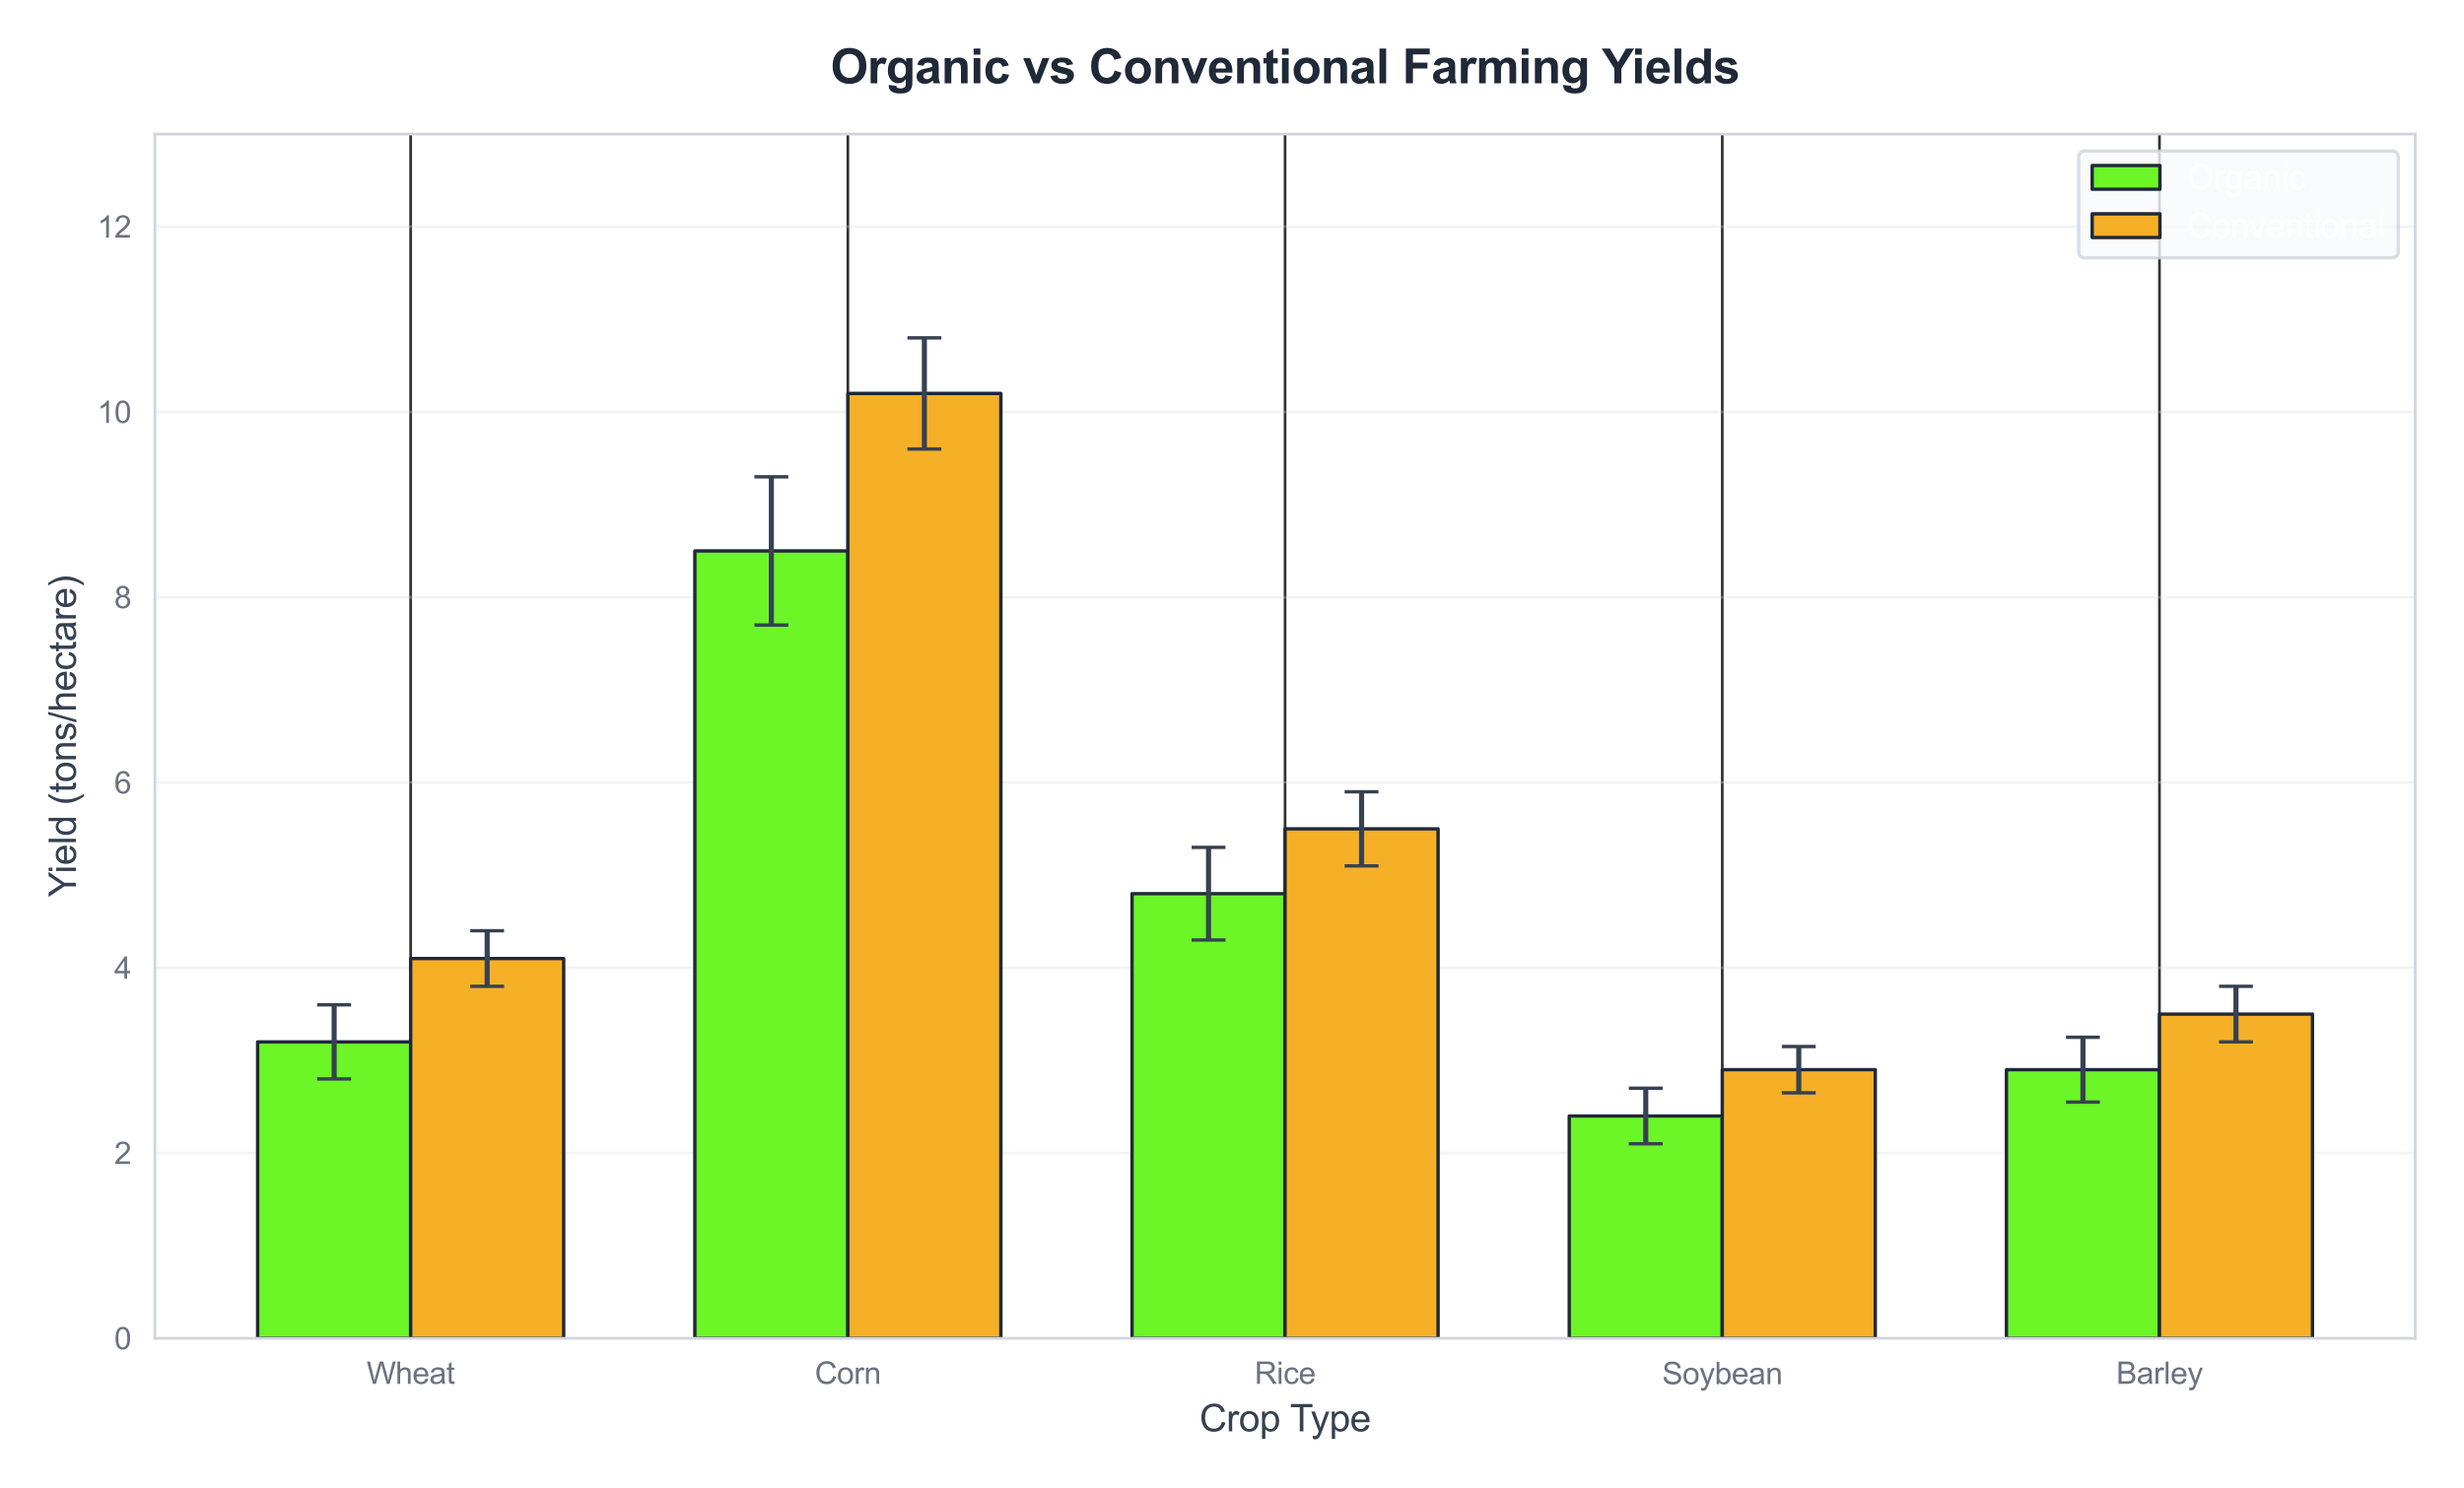 <?xml version="1.0" encoding="utf-8" standalone="no"?>
<!DOCTYPE svg PUBLIC "-//W3C//DTD SVG 1.1//EN"
  "http://www.w3.org/Graphics/SVG/1.1/DTD/svg11.dtd">
<svg xmlns:xlink="http://www.w3.org/1999/xlink" viewBox="0 0 727.462 439.36" xmlns="http://www.w3.org/2000/svg" version="1.1">
 <defs>
  <style type="text/css">*{stroke-linejoin: round; stroke-linecap: butt}</style>
 </defs>
 <g id="figure_1">
  <g id="patch_1">
   <path d="M 0 439.36 
L 727.462 439.36 
L 727.462 0 
L 0 0 
z
" style="fill: #ffffff"/>
  </g>
  <g id="axes_1">
   <g id="patch_2">
    <path d="M 45.733 395.192 
L 713.062 395.192 
L 713.062 39.592 
L 45.733 39.592 
z
" style="fill: #ffffff"/>
   </g>
   <g id="matplotlib.axis_1">
    <g id="xtick_1">
     <g id="line2d_1">
      <path d="M 121.243 395.192 
L 121.243 39.592 
" clip-path="url(#pd166108a81)" style="fill: none; stroke: #333333; stroke-width: 0.8; stroke-linecap: round"/>
     </g>
     <g id="text_1">
      <!-- Wheat -->
      <g style="fill: #6b7280" transform="translate(108.238 408.634) scale(0.09 -0.09)">
       <defs>
        <path id="ArialMT-57" d="M 1294 0 
L 78 4581 
L 700 4581 
L 1397 1578 
Q 1509 1106 1591 641 
Q 1766 1375 1797 1488 
L 2669 4581 
L 3400 4581 
L 4056 2263 
Q 4303 1400 4413 641 
Q 4500 1075 4641 1638 
L 5359 4581 
L 5969 4581 
L 4713 0 
L 4128 0 
L 3163 3491 
Q 3041 3928 3019 4028 
Q 2947 3713 2884 3491 
L 1913 0 
L 1294 0 
z
" transform="scale(0.016)"/>
        <path id="ArialMT-68" d="M 422 0 
L 422 4581 
L 984 4581 
L 984 2938 
Q 1378 3394 1978 3394 
Q 2347 3394 2619 3248 
Q 2891 3103 3008 2847 
Q 3125 2591 3125 2103 
L 3125 0 
L 2563 0 
L 2563 2103 
Q 2563 2525 2380 2717 
Q 2197 2909 1863 2909 
Q 1613 2909 1392 2779 
Q 1172 2650 1078 2428 
Q 984 2206 984 1816 
L 984 0 
L 422 0 
z
" transform="scale(0.016)"/>
        <path id="ArialMT-65" d="M 2694 1069 
L 3275 997 
Q 3138 488 2766 206 
Q 2394 -75 1816 -75 
Q 1088 -75 661 373 
Q 234 822 234 1631 
Q 234 2469 665 2931 
Q 1097 3394 1784 3394 
Q 2450 3394 2872 2941 
Q 3294 2488 3294 1666 
Q 3294 1616 3291 1516 
L 816 1516 
Q 847 969 1125 678 
Q 1403 388 1819 388 
Q 2128 388 2347 550 
Q 2566 713 2694 1069 
z
M 847 1978 
L 2700 1978 
Q 2663 2397 2488 2606 
Q 2219 2931 1791 2931 
Q 1403 2931 1139 2672 
Q 875 2413 847 1978 
z
" transform="scale(0.016)"/>
        <path id="ArialMT-61" d="M 2588 409 
Q 2275 144 1986 34 
Q 1697 -75 1366 -75 
Q 819 -75 525 192 
Q 231 459 231 875 
Q 231 1119 342 1320 
Q 453 1522 633 1644 
Q 813 1766 1038 1828 
Q 1203 1872 1538 1913 
Q 2219 1994 2541 2106 
Q 2544 2222 2544 2253 
Q 2544 2597 2384 2738 
Q 2169 2928 1744 2928 
Q 1347 2928 1158 2789 
Q 969 2650 878 2297 
L 328 2372 
Q 403 2725 575 2942 
Q 747 3159 1072 3276 
Q 1397 3394 1825 3394 
Q 2250 3394 2515 3294 
Q 2781 3194 2906 3042 
Q 3031 2891 3081 2659 
Q 3109 2516 3109 2141 
L 3109 1391 
Q 3109 606 3145 398 
Q 3181 191 3288 0 
L 2700 0 
Q 2613 175 2588 409 
z
M 2541 1666 
Q 2234 1541 1622 1453 
Q 1275 1403 1131 1340 
Q 988 1278 909 1158 
Q 831 1038 831 891 
Q 831 666 1001 516 
Q 1172 366 1500 366 
Q 1825 366 2078 508 
Q 2331 650 2450 897 
Q 2541 1088 2541 1459 
L 2541 1666 
z
" transform="scale(0.016)"/>
        <path id="ArialMT-74" d="M 1650 503 
L 1731 6 
Q 1494 -44 1306 -44 
Q 1000 -44 831 53 
Q 663 150 594 308 
Q 525 466 525 972 
L 525 2881 
L 113 2881 
L 113 3319 
L 525 3319 
L 525 4141 
L 1084 4478 
L 1084 3319 
L 1650 3319 
L 1650 2881 
L 1084 2881 
L 1084 941 
Q 1084 700 1114 631 
Q 1144 563 1211 522 
Q 1278 481 1403 481 
Q 1497 481 1650 503 
z
" transform="scale(0.016)"/>
       </defs>
       <use xlink:href="#ArialMT-57"/>
       <use xlink:href="#ArialMT-68" transform="translate(94.385 0)"/>
       <use xlink:href="#ArialMT-65" transform="translate(150 0)"/>
       <use xlink:href="#ArialMT-61" transform="translate(205.615 0)"/>
       <use xlink:href="#ArialMT-74" transform="translate(261.23 0)"/>
      </g>
     </g>
    </g>
    <g id="xtick_2">
     <g id="line2d_2">
      <path d="M 250.32 395.192 
L 250.32 39.592 
" clip-path="url(#pd166108a81)" style="fill: none; stroke: #333333; stroke-width: 0.8; stroke-linecap: round"/>
     </g>
     <g id="text_2">
      <!-- Corn -->
      <g style="fill: #6b7280" transform="translate(240.567 408.634) scale(0.09 -0.09)">
       <defs>
        <path id="ArialMT-43" d="M 3763 1606 
L 4369 1453 
Q 4178 706 3683 314 
Q 3188 -78 2472 -78 
Q 1731 -78 1267 223 
Q 803 525 561 1097 
Q 319 1669 319 2325 
Q 319 3041 592 3573 
Q 866 4106 1370 4382 
Q 1875 4659 2481 4659 
Q 3169 4659 3637 4309 
Q 4106 3959 4291 3325 
L 3694 3184 
Q 3534 3684 3231 3912 
Q 2928 4141 2469 4141 
Q 1941 4141 1586 3887 
Q 1231 3634 1087 3207 
Q 944 2781 944 2328 
Q 944 1744 1114 1308 
Q 1284 872 1643 656 
Q 2003 441 2422 441 
Q 2931 441 3284 734 
Q 3638 1028 3763 1606 
z
" transform="scale(0.016)"/>
        <path id="ArialMT-6f" d="M 213 1659 
Q 213 2581 725 3025 
Q 1153 3394 1769 3394 
Q 2453 3394 2887 2945 
Q 3322 2497 3322 1706 
Q 3322 1066 3130 698 
Q 2938 331 2570 128 
Q 2203 -75 1769 -75 
Q 1072 -75 642 372 
Q 213 819 213 1659 
z
M 791 1659 
Q 791 1022 1069 705 
Q 1347 388 1769 388 
Q 2188 388 2466 706 
Q 2744 1025 2744 1678 
Q 2744 2294 2464 2611 
Q 2184 2928 1769 2928 
Q 1347 2928 1069 2612 
Q 791 2297 791 1659 
z
" transform="scale(0.016)"/>
        <path id="ArialMT-72" d="M 416 0 
L 416 3319 
L 922 3319 
L 922 2816 
Q 1116 3169 1280 3281 
Q 1444 3394 1641 3394 
Q 1925 3394 2219 3213 
L 2025 2691 
Q 1819 2813 1613 2813 
Q 1428 2813 1281 2702 
Q 1134 2591 1072 2394 
Q 978 2094 978 1738 
L 978 0 
L 416 0 
z
" transform="scale(0.016)"/>
        <path id="ArialMT-6e" d="M 422 0 
L 422 3319 
L 928 3319 
L 928 2847 
Q 1294 3394 1984 3394 
Q 2284 3394 2536 3286 
Q 2788 3178 2913 3003 
Q 3038 2828 3088 2588 
Q 3119 2431 3119 2041 
L 3119 0 
L 2556 0 
L 2556 2019 
Q 2556 2363 2490 2533 
Q 2425 2703 2258 2804 
Q 2091 2906 1866 2906 
Q 1506 2906 1245 2678 
Q 984 2450 984 1813 
L 984 0 
L 422 0 
z
" transform="scale(0.016)"/>
       </defs>
       <use xlink:href="#ArialMT-43"/>
       <use xlink:href="#ArialMT-6f" transform="translate(72.217 0)"/>
       <use xlink:href="#ArialMT-72" transform="translate(127.832 0)"/>
       <use xlink:href="#ArialMT-6e" transform="translate(161.133 0)"/>
      </g>
     </g>
    </g>
    <g id="xtick_3">
     <g id="line2d_3">
      <path d="M 379.397 395.192 
L 379.397 39.592 
" clip-path="url(#pd166108a81)" style="fill: none; stroke: #333333; stroke-width: 0.8; stroke-linecap: round"/>
     </g>
     <g id="text_3">
      <!-- Rice -->
      <g style="fill: #6b7280" transform="translate(370.395 408.634) scale(0.09 -0.09)">
       <defs>
        <path id="ArialMT-52" d="M 503 0 
L 503 4581 
L 2534 4581 
Q 3147 4581 3465 4457 
Q 3784 4334 3975 4021 
Q 4166 3709 4166 3331 
Q 4166 2844 3850 2509 
Q 3534 2175 2875 2084 
Q 3116 1969 3241 1856 
Q 3506 1613 3744 1247 
L 4541 0 
L 3778 0 
L 3172 953 
Q 2906 1366 2734 1584 
Q 2563 1803 2427 1890 
Q 2291 1978 2150 2013 
Q 2047 2034 1813 2034 
L 1109 2034 
L 1109 0 
L 503 0 
z
M 1109 2559 
L 2413 2559 
Q 2828 2559 3062 2645 
Q 3297 2731 3419 2920 
Q 3541 3109 3541 3331 
Q 3541 3656 3305 3865 
Q 3069 4075 2559 4075 
L 1109 4075 
L 1109 2559 
z
" transform="scale(0.016)"/>
        <path id="ArialMT-69" d="M 425 3934 
L 425 4581 
L 988 4581 
L 988 3934 
L 425 3934 
z
M 425 0 
L 425 3319 
L 988 3319 
L 988 0 
L 425 0 
z
" transform="scale(0.016)"/>
        <path id="ArialMT-63" d="M 2588 1216 
L 3141 1144 
Q 3050 572 2676 248 
Q 2303 -75 1759 -75 
Q 1078 -75 664 370 
Q 250 816 250 1647 
Q 250 2184 428 2587 
Q 606 2991 970 3192 
Q 1334 3394 1763 3394 
Q 2303 3394 2647 3120 
Q 2991 2847 3088 2344 
L 2541 2259 
Q 2463 2594 2264 2762 
Q 2066 2931 1784 2931 
Q 1359 2931 1093 2626 
Q 828 2322 828 1663 
Q 828 994 1084 691 
Q 1341 388 1753 388 
Q 2084 388 2306 591 
Q 2528 794 2588 1216 
z
" transform="scale(0.016)"/>
       </defs>
       <use xlink:href="#ArialMT-52"/>
       <use xlink:href="#ArialMT-69" transform="translate(72.217 0)"/>
       <use xlink:href="#ArialMT-63" transform="translate(94.434 0)"/>
       <use xlink:href="#ArialMT-65" transform="translate(144.434 0)"/>
      </g>
     </g>
    </g>
    <g id="xtick_4">
     <g id="line2d_4">
      <path d="M 508.475 395.192 
L 508.475 39.592 
" clip-path="url(#pd166108a81)" style="fill: none; stroke: #333333; stroke-width: 0.8; stroke-linecap: round"/>
     </g>
     <g id="text_4">
      <!-- Soybean -->
      <g style="fill: #6b7280" transform="translate(490.711 408.743) scale(0.09 -0.09)">
       <defs>
        <path id="ArialMT-53" d="M 288 1472 
L 859 1522 
Q 900 1178 1048 958 
Q 1197 738 1509 602 
Q 1822 466 2213 466 
Q 2559 466 2825 569 
Q 3091 672 3220 851 
Q 3350 1031 3350 1244 
Q 3350 1459 3225 1620 
Q 3100 1781 2813 1891 
Q 2628 1963 1997 2114 
Q 1366 2266 1113 2400 
Q 784 2572 623 2826 
Q 463 3081 463 3397 
Q 463 3744 659 4045 
Q 856 4347 1234 4503 
Q 1613 4659 2075 4659 
Q 2584 4659 2973 4495 
Q 3363 4331 3572 4012 
Q 3781 3694 3797 3291 
L 3216 3247 
Q 3169 3681 2898 3903 
Q 2628 4125 2100 4125 
Q 1550 4125 1298 3923 
Q 1047 3722 1047 3438 
Q 1047 3191 1225 3031 
Q 1400 2872 2139 2705 
Q 2878 2538 3153 2413 
Q 3553 2228 3743 1945 
Q 3934 1663 3934 1294 
Q 3934 928 3725 604 
Q 3516 281 3123 101 
Q 2731 -78 2241 -78 
Q 1619 -78 1198 103 
Q 778 284 539 648 
Q 300 1013 288 1472 
z
" transform="scale(0.016)"/>
        <path id="ArialMT-79" d="M 397 -1278 
L 334 -750 
Q 519 -800 656 -800 
Q 844 -800 956 -737 
Q 1069 -675 1141 -563 
Q 1194 -478 1313 -144 
Q 1328 -97 1363 -6 
L 103 3319 
L 709 3319 
L 1400 1397 
Q 1534 1031 1641 628 
Q 1738 1016 1872 1384 
L 2581 3319 
L 3144 3319 
L 1881 -56 
Q 1678 -603 1566 -809 
Q 1416 -1088 1222 -1217 
Q 1028 -1347 759 -1347 
Q 597 -1347 397 -1278 
z
" transform="scale(0.016)"/>
        <path id="ArialMT-62" d="M 941 0 
L 419 0 
L 419 4581 
L 981 4581 
L 981 2947 
Q 1338 3394 1891 3394 
Q 2197 3394 2470 3270 
Q 2744 3147 2920 2923 
Q 3097 2700 3197 2384 
Q 3297 2069 3297 1709 
Q 3297 856 2875 390 
Q 2453 -75 1863 -75 
Q 1275 -75 941 416 
L 941 0 
z
M 934 1684 
Q 934 1088 1097 822 
Q 1363 388 1816 388 
Q 2184 388 2453 708 
Q 2722 1028 2722 1663 
Q 2722 2313 2464 2622 
Q 2206 2931 1841 2931 
Q 1472 2931 1203 2611 
Q 934 2291 934 1684 
z
" transform="scale(0.016)"/>
       </defs>
       <use xlink:href="#ArialMT-53"/>
       <use xlink:href="#ArialMT-6f" transform="translate(66.699 0)"/>
       <use xlink:href="#ArialMT-79" transform="translate(122.314 0)"/>
       <use xlink:href="#ArialMT-62" transform="translate(172.314 0)"/>
       <use xlink:href="#ArialMT-65" transform="translate(227.93 0)"/>
       <use xlink:href="#ArialMT-61" transform="translate(283.545 0)"/>
       <use xlink:href="#ArialMT-6e" transform="translate(339.16 0)"/>
      </g>
     </g>
    </g>
    <g id="xtick_5">
     <g id="line2d_5">
      <path d="M 637.552 395.192 
L 637.552 39.592 
" clip-path="url(#pd166108a81)" style="fill: none; stroke: #333333; stroke-width: 0.8; stroke-linecap: round"/>
     </g>
     <g id="text_5">
      <!-- Barley -->
      <g style="fill: #6b7280" transform="translate(624.798 408.634) scale(0.09 -0.09)">
       <defs>
        <path id="ArialMT-42" d="M 469 0 
L 469 4581 
L 2188 4581 
Q 2713 4581 3030 4442 
Q 3347 4303 3526 4014 
Q 3706 3725 3706 3409 
Q 3706 3116 3547 2856 
Q 3388 2597 3066 2438 
Q 3481 2316 3704 2022 
Q 3928 1728 3928 1328 
Q 3928 1006 3792 729 
Q 3656 453 3456 303 
Q 3256 153 2954 76 
Q 2653 0 2216 0 
L 469 0 
z
M 1075 2656 
L 2066 2656 
Q 2469 2656 2644 2709 
Q 2875 2778 2992 2937 
Q 3109 3097 3109 3338 
Q 3109 3566 3000 3739 
Q 2891 3913 2687 3977 
Q 2484 4041 1991 4041 
L 1075 4041 
L 1075 2656 
z
M 1075 541 
L 2216 541 
Q 2509 541 2628 563 
Q 2838 600 2978 687 
Q 3119 775 3209 942 
Q 3300 1109 3300 1328 
Q 3300 1584 3169 1773 
Q 3038 1963 2805 2039 
Q 2572 2116 2134 2116 
L 1075 2116 
L 1075 541 
z
" transform="scale(0.016)"/>
        <path id="ArialMT-6c" d="M 409 0 
L 409 4581 
L 972 4581 
L 972 0 
L 409 0 
z
" transform="scale(0.016)"/>
       </defs>
       <use xlink:href="#ArialMT-42"/>
       <use xlink:href="#ArialMT-61" transform="translate(66.699 0)"/>
       <use xlink:href="#ArialMT-72" transform="translate(122.314 0)"/>
       <use xlink:href="#ArialMT-6c" transform="translate(155.615 0)"/>
       <use xlink:href="#ArialMT-65" transform="translate(177.832 0)"/>
       <use xlink:href="#ArialMT-79" transform="translate(233.447 0)"/>
      </g>
     </g>
    </g>
    <g id="text_6">
     <!-- Crop Type -->
     <g style="fill: #374151" transform="translate(354.122 422.645) scale(0.11 -0.11)">
      <defs>
       <path id="ArialMT-70" d="M 422 -1272 
L 422 3319 
L 934 3319 
L 934 2888 
Q 1116 3141 1344 3267 
Q 1572 3394 1897 3394 
Q 2322 3394 2647 3175 
Q 2972 2956 3137 2557 
Q 3303 2159 3303 1684 
Q 3303 1175 3120 767 
Q 2938 359 2589 142 
Q 2241 -75 1856 -75 
Q 1575 -75 1351 44 
Q 1128 163 984 344 
L 984 -1272 
L 422 -1272 
z
M 931 1641 
Q 931 1000 1190 694 
Q 1450 388 1819 388 
Q 2194 388 2461 705 
Q 2728 1022 2728 1688 
Q 2728 2322 2467 2637 
Q 2206 2953 1844 2953 
Q 1484 2953 1207 2617 
Q 931 2281 931 1641 
z
" transform="scale(0.016)"/>
       <path id="ArialMT-20" transform="scale(0.016)"/>
       <path id="ArialMT-54" d="M 1659 0 
L 1659 4041 
L 150 4041 
L 150 4581 
L 3781 4581 
L 3781 4041 
L 2266 4041 
L 2266 0 
L 1659 0 
z
" transform="scale(0.016)"/>
      </defs>
      <use xlink:href="#ArialMT-43"/>
      <use xlink:href="#ArialMT-72" transform="translate(72.217 0)"/>
      <use xlink:href="#ArialMT-6f" transform="translate(105.518 0)"/>
      <use xlink:href="#ArialMT-70" transform="translate(161.133 0)"/>
      <use xlink:href="#ArialMT-20" transform="translate(216.748 0)"/>
      <use xlink:href="#ArialMT-54" transform="translate(242.781 0)"/>
      <use xlink:href="#ArialMT-79" transform="translate(298.365 0)"/>
      <use xlink:href="#ArialMT-70" transform="translate(348.365 0)"/>
      <use xlink:href="#ArialMT-65" transform="translate(403.98 0)"/>
     </g>
    </g>
   </g>
   <g id="matplotlib.axis_2">
    <g id="ytick_1">
     <g id="line2d_6">
      <path d="M 45.733 395.192 
L 713.062 395.192 
" clip-path="url(#pd166108a81)" style="fill: none; stroke: #d1d5db; stroke-opacity: 0.3; stroke-width: 0.8; stroke-linecap: round"/>
     </g>
     <g id="text_7">
      <!-- 0 -->
      <g style="fill: #6b7280" transform="translate(33.728 398.413) scale(0.09 -0.09)">
       <defs>
        <path id="ArialMT-30" d="M 266 2259 
Q 266 3072 433 3567 
Q 600 4063 929 4331 
Q 1259 4600 1759 4600 
Q 2128 4600 2406 4451 
Q 2684 4303 2865 4023 
Q 3047 3744 3150 3342 
Q 3253 2941 3253 2259 
Q 3253 1453 3087 958 
Q 2922 463 2592 192 
Q 2263 -78 1759 -78 
Q 1097 -78 719 397 
Q 266 969 266 2259 
z
M 844 2259 
Q 844 1131 1108 757 
Q 1372 384 1759 384 
Q 2147 384 2411 759 
Q 2675 1134 2675 2259 
Q 2675 3391 2411 3762 
Q 2147 4134 1753 4134 
Q 1366 4134 1134 3806 
Q 844 3388 844 2259 
z
" transform="scale(0.016)"/>
       </defs>
       <use xlink:href="#ArialMT-30"/>
      </g>
     </g>
    </g>
    <g id="ytick_2">
     <g id="line2d_7">
      <path d="M 45.733 340.484 
L 713.062 340.484 
" clip-path="url(#pd166108a81)" style="fill: none; stroke: #d1d5db; stroke-opacity: 0.3; stroke-width: 0.8; stroke-linecap: round"/>
     </g>
     <g id="text_8">
      <!-- 2 -->
      <g style="fill: #6b7280" transform="translate(33.728 343.705) scale(0.09 -0.09)">
       <defs>
        <path id="ArialMT-32" d="M 3222 541 
L 3222 0 
L 194 0 
Q 188 203 259 391 
Q 375 700 629 1000 
Q 884 1300 1366 1694 
Q 2113 2306 2375 2664 
Q 2638 3022 2638 3341 
Q 2638 3675 2398 3904 
Q 2159 4134 1775 4134 
Q 1369 4134 1125 3890 
Q 881 3647 878 3216 
L 300 3275 
Q 359 3922 746 4261 
Q 1134 4600 1788 4600 
Q 2447 4600 2831 4234 
Q 3216 3869 3216 3328 
Q 3216 3053 3103 2787 
Q 2991 2522 2730 2228 
Q 2469 1934 1863 1422 
Q 1356 997 1212 845 
Q 1069 694 975 541 
L 3222 541 
z
" transform="scale(0.016)"/>
       </defs>
       <use xlink:href="#ArialMT-32"/>
      </g>
     </g>
    </g>
    <g id="ytick_3">
     <g id="line2d_8">
      <path d="M 45.733 285.776 
L 713.062 285.776 
" clip-path="url(#pd166108a81)" style="fill: none; stroke: #d1d5db; stroke-opacity: 0.3; stroke-width: 0.8; stroke-linecap: round"/>
     </g>
     <g id="text_9">
      <!-- 4 -->
      <g style="fill: #6b7280" transform="translate(33.728 288.997) scale(0.09 -0.09)">
       <defs>
        <path id="ArialMT-34" d="M 2069 0 
L 2069 1097 
L 81 1097 
L 81 1613 
L 2172 4581 
L 2631 4581 
L 2631 1613 
L 3250 1613 
L 3250 1097 
L 2631 1097 
L 2631 0 
L 2069 0 
z
M 2069 1613 
L 2069 3678 
L 634 1613 
L 2069 1613 
z
" transform="scale(0.016)"/>
       </defs>
       <use xlink:href="#ArialMT-34"/>
      </g>
     </g>
    </g>
    <g id="ytick_4">
     <g id="line2d_9">
      <path d="M 45.733 231.068 
L 713.062 231.068 
" clip-path="url(#pd166108a81)" style="fill: none; stroke: #d1d5db; stroke-opacity: 0.3; stroke-width: 0.8; stroke-linecap: round"/>
     </g>
     <g id="text_10">
      <!-- 6 -->
      <g style="fill: #6b7280" transform="translate(33.728 234.29) scale(0.09 -0.09)">
       <defs>
        <path id="ArialMT-36" d="M 3184 3459 
L 2625 3416 
Q 2550 3747 2413 3897 
Q 2184 4138 1850 4138 
Q 1581 4138 1378 3988 
Q 1113 3794 959 3422 
Q 806 3050 800 2363 
Q 1003 2672 1297 2822 
Q 1591 2972 1913 2972 
Q 2475 2972 2870 2558 
Q 3266 2144 3266 1488 
Q 3266 1056 3080 686 
Q 2894 316 2569 119 
Q 2244 -78 1831 -78 
Q 1128 -78 684 439 
Q 241 956 241 2144 
Q 241 3472 731 4075 
Q 1159 4600 1884 4600 
Q 2425 4600 2770 4297 
Q 3116 3994 3184 3459 
z
M 888 1484 
Q 888 1194 1011 928 
Q 1134 663 1356 523 
Q 1578 384 1822 384 
Q 2178 384 2434 671 
Q 2691 959 2691 1453 
Q 2691 1928 2437 2201 
Q 2184 2475 1800 2475 
Q 1419 2475 1153 2201 
Q 888 1928 888 1484 
z
" transform="scale(0.016)"/>
       </defs>
       <use xlink:href="#ArialMT-36"/>
      </g>
     </g>
    </g>
    <g id="ytick_5">
     <g id="line2d_10">
      <path d="M 45.733 176.361 
L 713.062 176.361 
" clip-path="url(#pd166108a81)" style="fill: none; stroke: #d1d5db; stroke-opacity: 0.3; stroke-width: 0.8; stroke-linecap: round"/>
     </g>
     <g id="text_11">
      <!-- 8 -->
      <g style="fill: #6b7280" transform="translate(33.728 179.582) scale(0.09 -0.09)">
       <defs>
        <path id="ArialMT-38" d="M 1131 2484 
Q 781 2613 612 2850 
Q 444 3088 444 3419 
Q 444 3919 803 4259 
Q 1163 4600 1759 4600 
Q 2359 4600 2725 4251 
Q 3091 3903 3091 3403 
Q 3091 3084 2923 2848 
Q 2756 2613 2416 2484 
Q 2838 2347 3058 2040 
Q 3278 1734 3278 1309 
Q 3278 722 2862 322 
Q 2447 -78 1769 -78 
Q 1091 -78 675 323 
Q 259 725 259 1325 
Q 259 1772 486 2073 
Q 713 2375 1131 2484 
z
M 1019 3438 
Q 1019 3113 1228 2906 
Q 1438 2700 1772 2700 
Q 2097 2700 2305 2904 
Q 2513 3109 2513 3406 
Q 2513 3716 2298 3927 
Q 2084 4138 1766 4138 
Q 1444 4138 1231 3931 
Q 1019 3725 1019 3438 
z
M 838 1322 
Q 838 1081 952 856 
Q 1066 631 1291 507 
Q 1516 384 1775 384 
Q 2178 384 2440 643 
Q 2703 903 2703 1303 
Q 2703 1709 2433 1975 
Q 2163 2241 1756 2241 
Q 1359 2241 1098 1978 
Q 838 1716 838 1322 
z
" transform="scale(0.016)"/>
       </defs>
       <use xlink:href="#ArialMT-38"/>
      </g>
     </g>
    </g>
    <g id="ytick_6">
     <g id="line2d_11">
      <path d="M 45.733 121.653 
L 713.062 121.653 
" clip-path="url(#pd166108a81)" style="fill: none; stroke: #d1d5db; stroke-opacity: 0.3; stroke-width: 0.8; stroke-linecap: round"/>
     </g>
     <g id="text_12">
      <!-- 10 -->
      <g style="fill: #6b7280" transform="translate(28.723 124.874) scale(0.09 -0.09)">
       <defs>
        <path id="ArialMT-31" d="M 2384 0 
L 1822 0 
L 1822 3584 
Q 1619 3391 1289 3197 
Q 959 3003 697 2906 
L 697 3450 
Q 1169 3672 1522 3987 
Q 1875 4303 2022 4600 
L 2384 4600 
L 2384 0 
z
" transform="scale(0.016)"/>
       </defs>
       <use xlink:href="#ArialMT-31"/>
       <use xlink:href="#ArialMT-30" transform="translate(55.615 0)"/>
      </g>
     </g>
    </g>
    <g id="ytick_7">
     <g id="line2d_12">
      <path d="M 45.733 66.945 
L 713.062 66.945 
" clip-path="url(#pd166108a81)" style="fill: none; stroke: #d1d5db; stroke-opacity: 0.3; stroke-width: 0.8; stroke-linecap: round"/>
     </g>
     <g id="text_13">
      <!-- 12 -->
      <g style="fill: #6b7280" transform="translate(28.723 70.166) scale(0.09 -0.09)">
       <use xlink:href="#ArialMT-31"/>
       <use xlink:href="#ArialMT-32" transform="translate(55.615 0)"/>
      </g>
     </g>
    </g>
    <g id="text_14">
     <!-- Yield (tons/hectare) -->
     <g style="fill: #374151" transform="translate(22.408 264.872) rotate(-90) scale(0.11 -0.11)">
      <defs>
       <path id="ArialMT-59" d="M 1784 0 
L 1784 1941 
L 19 4581 
L 756 4581 
L 1659 3200 
Q 1909 2813 2125 2425 
Q 2331 2784 2625 3234 
L 3513 4581 
L 4219 4581 
L 2391 1941 
L 2391 0 
L 1784 0 
z
" transform="scale(0.016)"/>
       <path id="ArialMT-64" d="M 2575 0 
L 2575 419 
Q 2259 -75 1647 -75 
Q 1250 -75 917 144 
Q 584 363 401 755 
Q 219 1147 219 1656 
Q 219 2153 384 2558 
Q 550 2963 881 3178 
Q 1213 3394 1622 3394 
Q 1922 3394 2156 3267 
Q 2391 3141 2538 2938 
L 2538 4581 
L 3097 4581 
L 3097 0 
L 2575 0 
z
M 797 1656 
Q 797 1019 1065 703 
Q 1334 388 1700 388 
Q 2069 388 2326 689 
Q 2584 991 2584 1609 
Q 2584 2291 2321 2609 
Q 2059 2928 1675 2928 
Q 1300 2928 1048 2622 
Q 797 2316 797 1656 
z
" transform="scale(0.016)"/>
       <path id="ArialMT-28" d="M 1497 -1347 
Q 1031 -759 709 28 
Q 388 816 388 1659 
Q 388 2403 628 3084 
Q 909 3875 1497 4659 
L 1900 4659 
Q 1522 4009 1400 3731 
Q 1209 3300 1100 2831 
Q 966 2247 966 1656 
Q 966 153 1900 -1347 
L 1497 -1347 
z
" transform="scale(0.016)"/>
       <path id="ArialMT-73" d="M 197 991 
L 753 1078 
Q 800 744 1014 566 
Q 1228 388 1613 388 
Q 2000 388 2187 545 
Q 2375 703 2375 916 
Q 2375 1106 2209 1216 
Q 2094 1291 1634 1406 
Q 1016 1563 777 1677 
Q 538 1791 414 1992 
Q 291 2194 291 2438 
Q 291 2659 392 2848 
Q 494 3038 669 3163 
Q 800 3259 1026 3326 
Q 1253 3394 1513 3394 
Q 1903 3394 2198 3281 
Q 2494 3169 2634 2976 
Q 2775 2784 2828 2463 
L 2278 2388 
Q 2241 2644 2061 2787 
Q 1881 2931 1553 2931 
Q 1166 2931 1000 2803 
Q 834 2675 834 2503 
Q 834 2394 903 2306 
Q 972 2216 1119 2156 
Q 1203 2125 1616 2013 
Q 2213 1853 2448 1751 
Q 2684 1650 2818 1456 
Q 2953 1263 2953 975 
Q 2953 694 2789 445 
Q 2625 197 2315 61 
Q 2006 -75 1616 -75 
Q 969 -75 630 194 
Q 291 463 197 991 
z
" transform="scale(0.016)"/>
       <path id="ArialMT-2f" d="M 0 -78 
L 1328 4659 
L 1778 4659 
L 453 -78 
L 0 -78 
z
" transform="scale(0.016)"/>
       <path id="ArialMT-29" d="M 791 -1347 
L 388 -1347 
Q 1322 153 1322 1656 
Q 1322 2244 1188 2822 
Q 1081 3291 891 3722 
Q 769 4003 388 4659 
L 791 4659 
Q 1378 3875 1659 3084 
Q 1900 2403 1900 1659 
Q 1900 816 1576 28 
Q 1253 -759 791 -1347 
z
" transform="scale(0.016)"/>
      </defs>
      <use xlink:href="#ArialMT-59"/>
      <use xlink:href="#ArialMT-69" transform="translate(62.949 0)"/>
      <use xlink:href="#ArialMT-65" transform="translate(85.166 0)"/>
      <use xlink:href="#ArialMT-6c" transform="translate(140.781 0)"/>
      <use xlink:href="#ArialMT-64" transform="translate(162.998 0)"/>
      <use xlink:href="#ArialMT-20" transform="translate(218.613 0)"/>
      <use xlink:href="#ArialMT-28" transform="translate(246.396 0)"/>
      <use xlink:href="#ArialMT-74" transform="translate(279.697 0)"/>
      <use xlink:href="#ArialMT-6f" transform="translate(307.48 0)"/>
      <use xlink:href="#ArialMT-6e" transform="translate(363.096 0)"/>
      <use xlink:href="#ArialMT-73" transform="translate(418.711 0)"/>
      <use xlink:href="#ArialMT-2f" transform="translate(468.711 0)"/>
      <use xlink:href="#ArialMT-68" transform="translate(496.494 0)"/>
      <use xlink:href="#ArialMT-65" transform="translate(552.109 0)"/>
      <use xlink:href="#ArialMT-63" transform="translate(607.725 0)"/>
      <use xlink:href="#ArialMT-74" transform="translate(657.725 0)"/>
      <use xlink:href="#ArialMT-61" transform="translate(685.508 0)"/>
      <use xlink:href="#ArialMT-72" transform="translate(741.123 0)"/>
      <use xlink:href="#ArialMT-65" transform="translate(774.424 0)"/>
      <use xlink:href="#ArialMT-29" transform="translate(830.039 0)"/>
     </g>
    </g>
   </g>
   <g id="patch_3">
    <path d="M 76.066 395.192 
L 121.243 395.192 
L 121.243 307.659 
L 76.066 307.659 
z
" clip-path="url(#pd166108a81)" style="fill: #6cf527; stroke: #1f2937; stroke-linejoin: miter"/>
   </g>
   <g id="patch_4">
    <path d="M 205.143 395.192 
L 250.32 395.192 
L 250.32 162.684 
L 205.143 162.684 
z
" clip-path="url(#pd166108a81)" style="fill: #6cf527; stroke: #1f2937; stroke-linejoin: miter"/>
   </g>
   <g id="patch_5">
    <path d="M 334.22 395.192 
L 379.397 395.192 
L 379.397 263.893 
L 334.22 263.893 
z
" clip-path="url(#pd166108a81)" style="fill: #6cf527; stroke: #1f2937; stroke-linejoin: miter"/>
   </g>
   <g id="patch_6">
    <path d="M 463.298 395.192 
L 508.475 395.192 
L 508.475 329.542 
L 463.298 329.542 
z
" clip-path="url(#pd166108a81)" style="fill: #6cf527; stroke: #1f2937; stroke-linejoin: miter"/>
   </g>
   <g id="patch_7">
    <path d="M 592.375 395.192 
L 637.552 395.192 
L 637.552 315.865 
L 592.375 315.865 
z
" clip-path="url(#pd166108a81)" style="fill: #6cf527; stroke: #1f2937; stroke-linejoin: miter"/>
   </g>
   <g id="patch_8">
    <path d="M 121.243 395.192 
L 166.42 395.192 
L 166.42 283.041 
L 121.243 283.041 
z
" clip-path="url(#pd166108a81)" style="fill: #f5b027; stroke: #1f2937; stroke-linejoin: miter"/>
   </g>
   <g id="patch_9">
    <path d="M 250.32 395.192 
L 295.497 395.192 
L 295.497 116.182 
L 250.32 116.182 
z
" clip-path="url(#pd166108a81)" style="fill: #f5b027; stroke: #1f2937; stroke-linejoin: miter"/>
   </g>
   <g id="patch_10">
    <path d="M 379.397 395.192 
L 424.575 395.192 
L 424.575 244.745 
L 379.397 244.745 
z
" clip-path="url(#pd166108a81)" style="fill: #f5b027; stroke: #1f2937; stroke-linejoin: miter"/>
   </g>
   <g id="patch_11">
    <path d="M 508.475 395.192 
L 553.652 395.192 
L 553.652 315.865 
L 508.475 315.865 
z
" clip-path="url(#pd166108a81)" style="fill: #f5b027; stroke: #1f2937; stroke-linejoin: miter"/>
   </g>
   <g id="patch_12">
    <path d="M 637.552 395.192 
L 682.729 395.192 
L 682.729 299.453 
L 637.552 299.453 
z
" clip-path="url(#pd166108a81)" style="fill: #f5b027; stroke: #1f2937; stroke-linejoin: miter"/>
   </g>
   <g id="LineCollection_1">
    <path d="M 98.654 318.601 
L 98.654 296.718 
" clip-path="url(#pd166108a81)" style="fill: none; stroke: #374151; stroke-width: 1.5"/>
    <path d="M 227.732 184.567 
L 227.732 140.801 
" clip-path="url(#pd166108a81)" style="fill: none; stroke: #374151; stroke-width: 1.5"/>
    <path d="M 356.809 277.57 
L 356.809 250.216 
" clip-path="url(#pd166108a81)" style="fill: none; stroke: #374151; stroke-width: 1.5"/>
    <path d="M 485.886 337.748 
L 485.886 321.336 
" clip-path="url(#pd166108a81)" style="fill: none; stroke: #374151; stroke-width: 1.5"/>
    <path d="M 614.964 325.439 
L 614.964 306.292 
" clip-path="url(#pd166108a81)" style="fill: none; stroke: #374151; stroke-width: 1.5"/>
   </g>
   <g id="line2d_13">
    <defs>
     <path id="me460405374" d="M 5 0 
L -5 -0 
" style="stroke: #374151"/>
    </defs>
    <g clip-path="url(#pd166108a81)">
     <use xlink:href="#me460405374" x="98.654" y="318.601" style="fill: #8dd3c7; stroke: #374151"/>
     <use xlink:href="#me460405374" x="227.732" y="184.567" style="fill: #8dd3c7; stroke: #374151"/>
     <use xlink:href="#me460405374" x="356.809" y="277.57" style="fill: #8dd3c7; stroke: #374151"/>
     <use xlink:href="#me460405374" x="485.886" y="337.748" style="fill: #8dd3c7; stroke: #374151"/>
     <use xlink:href="#me460405374" x="614.964" y="325.439" style="fill: #8dd3c7; stroke: #374151"/>
    </g>
   </g>
   <g id="line2d_14">
    <g clip-path="url(#pd166108a81)">
     <use xlink:href="#me460405374" x="98.654" y="296.718" style="fill: #8dd3c7; stroke: #374151"/>
     <use xlink:href="#me460405374" x="227.732" y="140.801" style="fill: #8dd3c7; stroke: #374151"/>
     <use xlink:href="#me460405374" x="356.809" y="250.216" style="fill: #8dd3c7; stroke: #374151"/>
     <use xlink:href="#me460405374" x="485.886" y="321.336" style="fill: #8dd3c7; stroke: #374151"/>
     <use xlink:href="#me460405374" x="614.964" y="306.292" style="fill: #8dd3c7; stroke: #374151"/>
    </g>
   </g>
   <g id="LineCollection_2">
    <path d="M 143.831 291.247 
L 143.831 274.835 
" clip-path="url(#pd166108a81)" style="fill: none; stroke: #374151; stroke-width: 1.5"/>
    <path d="M 272.909 132.595 
L 272.909 99.77 
" clip-path="url(#pd166108a81)" style="fill: none; stroke: #374151; stroke-width: 1.5"/>
    <path d="M 401.986 255.687 
L 401.986 233.804 
" clip-path="url(#pd166108a81)" style="fill: none; stroke: #374151; stroke-width: 1.5"/>
    <path d="M 531.063 322.704 
L 531.063 309.027 
" clip-path="url(#pd166108a81)" style="fill: none; stroke: #374151; stroke-width: 1.5"/>
    <path d="M 660.141 307.659 
L 660.141 291.247 
" clip-path="url(#pd166108a81)" style="fill: none; stroke: #374151; stroke-width: 1.5"/>
   </g>
   <g id="line2d_15">
    <g clip-path="url(#pd166108a81)">
     <use xlink:href="#me460405374" x="143.831" y="291.247" style="fill: #8dd3c7; stroke: #374151"/>
     <use xlink:href="#me460405374" x="272.909" y="132.595" style="fill: #8dd3c7; stroke: #374151"/>
     <use xlink:href="#me460405374" x="401.986" y="255.687" style="fill: #8dd3c7; stroke: #374151"/>
     <use xlink:href="#me460405374" x="531.063" y="322.704" style="fill: #8dd3c7; stroke: #374151"/>
     <use xlink:href="#me460405374" x="660.141" y="307.659" style="fill: #8dd3c7; stroke: #374151"/>
    </g>
   </g>
   <g id="line2d_16">
    <g clip-path="url(#pd166108a81)">
     <use xlink:href="#me460405374" x="143.831" y="274.835" style="fill: #8dd3c7; stroke: #374151"/>
     <use xlink:href="#me460405374" x="272.909" y="99.77" style="fill: #8dd3c7; stroke: #374151"/>
     <use xlink:href="#me460405374" x="401.986" y="233.804" style="fill: #8dd3c7; stroke: #374151"/>
     <use xlink:href="#me460405374" x="531.063" y="309.027" style="fill: #8dd3c7; stroke: #374151"/>
     <use xlink:href="#me460405374" x="660.141" y="291.247" style="fill: #8dd3c7; stroke: #374151"/>
    </g>
   </g>
   <g id="patch_13">
    <path d="M 45.733 395.192 
L 45.733 39.592 
" style="fill: none; stroke: #d1d5db; stroke-width: 0.8; stroke-linejoin: miter; stroke-linecap: square"/>
   </g>
   <g id="patch_14">
    <path d="M 713.062 395.192 
L 713.062 39.592 
" style="fill: none; stroke: #d1d5db; stroke-width: 0.8; stroke-linejoin: miter; stroke-linecap: square"/>
   </g>
   <g id="patch_15">
    <path d="M 45.733 395.192 
L 713.062 395.192 
" style="fill: none; stroke: #d1d5db; stroke-width: 0.8; stroke-linejoin: miter; stroke-linecap: square"/>
   </g>
   <g id="patch_16">
    <path d="M 45.733 39.592 
L 713.062 39.592 
" style="fill: none; stroke: #d1d5db; stroke-width: 0.8; stroke-linejoin: miter; stroke-linecap: square"/>
   </g>
   <g id="text_15">
    <!-- Organic vs Conventional Farming Yields -->
    <g style="fill: #1f2937" transform="translate(245.205 24.592) scale(0.14 -0.14)">
     <defs>
      <path id="Arial-BoldMT-4f" d="M 278 2263 
Q 278 2963 488 3438 
Q 644 3788 914 4066 
Q 1184 4344 1506 4478 
Q 1934 4659 2494 4659 
Q 3506 4659 4114 4031 
Q 4722 3403 4722 2284 
Q 4722 1175 4119 548 
Q 3516 -78 2506 -78 
Q 1484 -78 881 545 
Q 278 1169 278 2263 
z
M 1231 2294 
Q 1231 1516 1590 1114 
Q 1950 713 2503 713 
Q 3056 713 3411 1111 
Q 3766 1509 3766 2306 
Q 3766 3094 3420 3481 
Q 3075 3869 2503 3869 
Q 1931 3869 1581 3476 
Q 1231 3084 1231 2294 
z
" transform="scale(0.016)"/>
      <path id="Arial-BoldMT-72" d="M 1300 0 
L 422 0 
L 422 3319 
L 1238 3319 
L 1238 2847 
Q 1447 3181 1614 3287 
Q 1781 3394 1994 3394 
Q 2294 3394 2572 3228 
L 2300 2463 
Q 2078 2606 1888 2606 
Q 1703 2606 1575 2504 
Q 1447 2403 1373 2137 
Q 1300 1872 1300 1025 
L 1300 0 
z
" transform="scale(0.016)"/>
      <path id="Arial-BoldMT-67" d="M 378 -219 
L 1381 -341 
Q 1406 -516 1497 -581 
Q 1622 -675 1891 -675 
Q 2234 -675 2406 -572 
Q 2522 -503 2581 -350 
Q 2622 -241 2622 53 
L 2622 538 
Q 2228 0 1628 0 
Q 959 0 569 566 
Q 263 1013 263 1678 
Q 263 2513 664 2953 
Q 1066 3394 1663 3394 
Q 2278 3394 2678 2853 
L 2678 3319 
L 3500 3319 
L 3500 341 
Q 3500 -247 3403 -537 
Q 3306 -828 3131 -993 
Q 2956 -1159 2664 -1253 
Q 2372 -1347 1925 -1347 
Q 1081 -1347 728 -1058 
Q 375 -769 375 -325 
Q 375 -281 378 -219 
z
M 1163 1728 
Q 1163 1200 1367 954 
Q 1572 709 1872 709 
Q 2194 709 2416 961 
Q 2638 1213 2638 1706 
Q 2638 2222 2425 2472 
Q 2213 2722 1888 2722 
Q 1572 2722 1367 2476 
Q 1163 2231 1163 1728 
z
" transform="scale(0.016)"/>
      <path id="Arial-BoldMT-61" d="M 1116 2306 
L 319 2450 
Q 453 2931 781 3162 
Q 1109 3394 1756 3394 
Q 2344 3394 2631 3255 
Q 2919 3116 3036 2902 
Q 3153 2688 3153 2116 
L 3144 1091 
Q 3144 653 3186 445 
Q 3228 238 3344 0 
L 2475 0 
Q 2441 88 2391 259 
Q 2369 338 2359 363 
Q 2134 144 1878 34 
Q 1622 -75 1331 -75 
Q 819 -75 523 203 
Q 228 481 228 906 
Q 228 1188 362 1408 
Q 497 1628 739 1745 
Q 981 1863 1438 1950 
Q 2053 2066 2291 2166 
L 2291 2253 
Q 2291 2506 2166 2614 
Q 2041 2722 1694 2722 
Q 1459 2722 1328 2630 
Q 1197 2538 1116 2306 
z
M 2291 1594 
Q 2122 1538 1756 1459 
Q 1391 1381 1278 1306 
Q 1106 1184 1106 997 
Q 1106 813 1243 678 
Q 1381 544 1594 544 
Q 1831 544 2047 700 
Q 2206 819 2256 991 
Q 2291 1103 2291 1419 
L 2291 1594 
z
" transform="scale(0.016)"/>
      <path id="Arial-BoldMT-6e" d="M 3478 0 
L 2600 0 
L 2600 1694 
Q 2600 2231 2544 2389 
Q 2488 2547 2361 2634 
Q 2234 2722 2056 2722 
Q 1828 2722 1647 2597 
Q 1466 2472 1398 2265 
Q 1331 2059 1331 1503 
L 1331 0 
L 453 0 
L 453 3319 
L 1269 3319 
L 1269 2831 
Q 1703 3394 2363 3394 
Q 2653 3394 2893 3289 
Q 3134 3184 3257 3021 
Q 3381 2859 3429 2653 
Q 3478 2447 3478 2063 
L 3478 0 
z
" transform="scale(0.016)"/>
      <path id="Arial-BoldMT-69" d="M 459 3769 
L 459 4581 
L 1338 4581 
L 1338 3769 
L 459 3769 
z
M 459 0 
L 459 3319 
L 1338 3319 
L 1338 0 
L 459 0 
z
" transform="scale(0.016)"/>
      <path id="Arial-BoldMT-63" d="M 3353 2338 
L 2488 2181 
Q 2444 2441 2289 2572 
Q 2134 2703 1888 2703 
Q 1559 2703 1364 2476 
Q 1169 2250 1169 1719 
Q 1169 1128 1367 884 
Q 1566 641 1900 641 
Q 2150 641 2309 783 
Q 2469 925 2534 1272 
L 3397 1125 
Q 3263 531 2881 228 
Q 2500 -75 1859 -75 
Q 1131 -75 698 384 
Q 266 844 266 1656 
Q 266 2478 700 2936 
Q 1134 3394 1875 3394 
Q 2481 3394 2839 3133 
Q 3197 2872 3353 2338 
z
" transform="scale(0.016)"/>
      <path id="Arial-BoldMT-20" transform="scale(0.016)"/>
      <path id="Arial-BoldMT-76" d="M 1372 0 
L 34 3319 
L 956 3319 
L 1581 1625 
L 1763 1059 
Q 1834 1275 1853 1344 
Q 1897 1484 1947 1625 
L 2578 3319 
L 3481 3319 
L 2163 0 
L 1372 0 
z
" transform="scale(0.016)"/>
      <path id="Arial-BoldMT-73" d="M 150 947 
L 1031 1081 
Q 1088 825 1259 692 
Q 1431 559 1741 559 
Q 2081 559 2253 684 
Q 2369 772 2369 919 
Q 2369 1019 2306 1084 
Q 2241 1147 2013 1200 
Q 950 1434 666 1628 
Q 272 1897 272 2375 
Q 272 2806 612 3100 
Q 953 3394 1669 3394 
Q 2350 3394 2681 3172 
Q 3013 2950 3138 2516 
L 2309 2363 
Q 2256 2556 2107 2659 
Q 1959 2763 1684 2763 
Q 1338 2763 1188 2666 
Q 1088 2597 1088 2488 
Q 1088 2394 1175 2328 
Q 1294 2241 1995 2081 
Q 2697 1922 2975 1691 
Q 3250 1456 3250 1038 
Q 3250 581 2869 253 
Q 2488 -75 1741 -75 
Q 1063 -75 667 200 
Q 272 475 150 947 
z
" transform="scale(0.016)"/>
      <path id="Arial-BoldMT-43" d="M 3397 1684 
L 4294 1400 
Q 4088 650 3608 286 
Q 3128 -78 2391 -78 
Q 1478 -78 890 545 
Q 303 1169 303 2250 
Q 303 3394 893 4026 
Q 1484 4659 2447 4659 
Q 3288 4659 3813 4163 
Q 4125 3869 4281 3319 
L 3366 3100 
Q 3284 3456 3026 3662 
Q 2769 3869 2400 3869 
Q 1891 3869 1573 3503 
Q 1256 3138 1256 2319 
Q 1256 1450 1568 1081 
Q 1881 713 2381 713 
Q 2750 713 3015 947 
Q 3281 1181 3397 1684 
z
" transform="scale(0.016)"/>
      <path id="Arial-BoldMT-6f" d="M 256 1706 
Q 256 2144 472 2553 
Q 688 2963 1083 3178 
Q 1478 3394 1966 3394 
Q 2719 3394 3200 2905 
Q 3681 2416 3681 1669 
Q 3681 916 3195 420 
Q 2709 -75 1972 -75 
Q 1516 -75 1102 131 
Q 688 338 472 736 
Q 256 1134 256 1706 
z
M 1156 1659 
Q 1156 1166 1390 903 
Q 1625 641 1969 641 
Q 2313 641 2545 903 
Q 2778 1166 2778 1666 
Q 2778 2153 2545 2415 
Q 2313 2678 1969 2678 
Q 1625 2678 1390 2415 
Q 1156 2153 1156 1659 
z
" transform="scale(0.016)"/>
      <path id="Arial-BoldMT-65" d="M 2381 1056 
L 3256 909 
Q 3088 428 2723 176 
Q 2359 -75 1813 -75 
Q 947 -75 531 491 
Q 203 944 203 1634 
Q 203 2459 634 2926 
Q 1066 3394 1725 3394 
Q 2466 3394 2894 2905 
Q 3322 2416 3303 1406 
L 1103 1406 
Q 1113 1016 1316 798 
Q 1519 581 1822 581 
Q 2028 581 2168 693 
Q 2309 806 2381 1056 
z
M 2431 1944 
Q 2422 2325 2234 2523 
Q 2047 2722 1778 2722 
Q 1491 2722 1303 2513 
Q 1116 2303 1119 1944 
L 2431 1944 
z
" transform="scale(0.016)"/>
      <path id="Arial-BoldMT-74" d="M 1981 3319 
L 1981 2619 
L 1381 2619 
L 1381 1281 
Q 1381 875 1398 808 
Q 1416 741 1477 697 
Q 1538 653 1625 653 
Q 1747 653 1978 738 
L 2053 56 
Q 1747 -75 1359 -75 
Q 1122 -75 931 4 
Q 741 84 652 211 
Q 563 338 528 553 
Q 500 706 500 1172 
L 500 2619 
L 97 2619 
L 97 3319 
L 500 3319 
L 500 3978 
L 1381 4491 
L 1381 3319 
L 1981 3319 
z
" transform="scale(0.016)"/>
      <path id="Arial-BoldMT-6c" d="M 459 0 
L 459 4581 
L 1338 4581 
L 1338 0 
L 459 0 
z
" transform="scale(0.016)"/>
      <path id="Arial-BoldMT-46" d="M 472 0 
L 472 4581 
L 3613 4581 
L 3613 3806 
L 1397 3806 
L 1397 2722 
L 3309 2722 
L 3309 1947 
L 1397 1947 
L 1397 0 
L 472 0 
z
" transform="scale(0.016)"/>
      <path id="Arial-BoldMT-6d" d="M 394 3319 
L 1203 3319 
L 1203 2866 
Q 1638 3394 2238 3394 
Q 2556 3394 2790 3262 
Q 3025 3131 3175 2866 
Q 3394 3131 3647 3262 
Q 3900 3394 4188 3394 
Q 4553 3394 4806 3245 
Q 5059 3097 5184 2809 
Q 5275 2597 5275 2122 
L 5275 0 
L 4397 0 
L 4397 1897 
Q 4397 2391 4306 2534 
Q 4184 2722 3931 2722 
Q 3747 2722 3584 2609 
Q 3422 2497 3350 2280 
Q 3278 2063 3278 1594 
L 3278 0 
L 2400 0 
L 2400 1819 
Q 2400 2303 2353 2443 
Q 2306 2584 2207 2653 
Q 2109 2722 1941 2722 
Q 1738 2722 1575 2612 
Q 1413 2503 1342 2297 
Q 1272 2091 1272 1613 
L 1272 0 
L 394 0 
L 394 3319 
z
" transform="scale(0.016)"/>
      <path id="Arial-BoldMT-59" d="M 1669 0 
L 1669 1928 
L -9 4581 
L 1075 4581 
L 2153 2769 
L 3209 4581 
L 4275 4581 
L 2591 1922 
L 2591 0 
L 1669 0 
z
" transform="scale(0.016)"/>
      <path id="Arial-BoldMT-64" d="M 3503 0 
L 2688 0 
L 2688 488 
Q 2484 203 2207 64 
Q 1931 -75 1650 -75 
Q 1078 -75 670 386 
Q 263 847 263 1672 
Q 263 2516 659 2955 
Q 1056 3394 1663 3394 
Q 2219 3394 2625 2931 
L 2625 4581 
L 3503 4581 
L 3503 0 
z
M 1159 1731 
Q 1159 1200 1306 963 
Q 1519 619 1900 619 
Q 2203 619 2415 876 
Q 2628 1134 2628 1647 
Q 2628 2219 2422 2470 
Q 2216 2722 1894 2722 
Q 1581 2722 1370 2473 
Q 1159 2225 1159 1731 
z
" transform="scale(0.016)"/>
     </defs>
     <use xlink:href="#Arial-BoldMT-4f"/>
     <use xlink:href="#Arial-BoldMT-72" transform="translate(77.783 0)"/>
     <use xlink:href="#Arial-BoldMT-67" transform="translate(116.699 0)"/>
     <use xlink:href="#Arial-BoldMT-61" transform="translate(177.783 0)"/>
     <use xlink:href="#Arial-BoldMT-6e" transform="translate(233.398 0)"/>
     <use xlink:href="#Arial-BoldMT-69" transform="translate(294.482 0)"/>
     <use xlink:href="#Arial-BoldMT-63" transform="translate(322.266 0)"/>
     <use xlink:href="#Arial-BoldMT-20" transform="translate(377.881 0)"/>
     <use xlink:href="#Arial-BoldMT-76" transform="translate(405.664 0)"/>
     <use xlink:href="#Arial-BoldMT-73" transform="translate(461.279 0)"/>
     <use xlink:href="#Arial-BoldMT-20" transform="translate(516.895 0)"/>
     <use xlink:href="#Arial-BoldMT-43" transform="translate(544.678 0)"/>
     <use xlink:href="#Arial-BoldMT-6f" transform="translate(616.895 0)"/>
     <use xlink:href="#Arial-BoldMT-6e" transform="translate(677.979 0)"/>
     <use xlink:href="#Arial-BoldMT-76" transform="translate(739.062 0)"/>
     <use xlink:href="#Arial-BoldMT-65" transform="translate(794.678 0)"/>
     <use xlink:href="#Arial-BoldMT-6e" transform="translate(850.293 0)"/>
     <use xlink:href="#Arial-BoldMT-74" transform="translate(911.377 0)"/>
     <use xlink:href="#Arial-BoldMT-69" transform="translate(944.678 0)"/>
     <use xlink:href="#Arial-BoldMT-6f" transform="translate(972.461 0)"/>
     <use xlink:href="#Arial-BoldMT-6e" transform="translate(1033.545 0)"/>
     <use xlink:href="#Arial-BoldMT-61" transform="translate(1094.629 0)"/>
     <use xlink:href="#Arial-BoldMT-6c" transform="translate(1150.244 0)"/>
     <use xlink:href="#Arial-BoldMT-20" transform="translate(1178.027 0)"/>
     <use xlink:href="#Arial-BoldMT-46" transform="translate(1205.811 0)"/>
     <use xlink:href="#Arial-BoldMT-61" transform="translate(1266.895 0)"/>
     <use xlink:href="#Arial-BoldMT-72" transform="translate(1322.51 0)"/>
     <use xlink:href="#Arial-BoldMT-6d" transform="translate(1361.426 0)"/>
     <use xlink:href="#Arial-BoldMT-69" transform="translate(1450.342 0)"/>
     <use xlink:href="#Arial-BoldMT-6e" transform="translate(1478.125 0)"/>
     <use xlink:href="#Arial-BoldMT-67" transform="translate(1539.209 0)"/>
     <use xlink:href="#Arial-BoldMT-20" transform="translate(1600.293 0)"/>
     <use xlink:href="#Arial-BoldMT-59" transform="translate(1626.326 0)"/>
     <use xlink:href="#Arial-BoldMT-69" transform="translate(1689.275 0)"/>
     <use xlink:href="#Arial-BoldMT-65" transform="translate(1717.059 0)"/>
     <use xlink:href="#Arial-BoldMT-6c" transform="translate(1772.674 0)"/>
     <use xlink:href="#Arial-BoldMT-64" transform="translate(1800.457 0)"/>
     <use xlink:href="#Arial-BoldMT-73" transform="translate(1861.541 0)"/>
    </g>
   </g>
   <g id="legend_1">
    <g id="patch_17">
     <path d="M 615.692 76.127 
L 706.062 76.127 
Q 708.062 76.127 708.062 74.127 
L 708.062 46.592 
Q 708.062 44.592 706.062 44.592 
L 615.692 44.592 
Q 613.692 44.592 613.692 46.592 
L 613.692 74.127 
Q 613.692 76.127 615.692 76.127 
z
" style="fill: #f8fafc; opacity: 0.8; stroke: #d1d5db; stroke-linejoin: miter"/>
    </g>
    <g id="patch_18">
     <path d="M 617.692 55.877 
L 637.692 55.877 
L 637.692 48.877 
L 617.692 48.877 
z
" style="fill: #6cf527; stroke: #1f2937; stroke-linejoin: miter"/>
    </g>
    <g id="text_16">
     <!-- Organic -->
     <g style="fill: #ffffff" transform="translate(645.692 55.877) scale(0.1 -0.1)">
      <defs>
       <path id="ArialMT-4f" d="M 309 2231 
Q 309 3372 921 4017 
Q 1534 4663 2503 4663 
Q 3138 4663 3647 4359 
Q 4156 4056 4423 3514 
Q 4691 2972 4691 2284 
Q 4691 1588 4409 1038 
Q 4128 488 3612 205 
Q 3097 -78 2500 -78 
Q 1853 -78 1343 234 
Q 834 547 571 1087 
Q 309 1628 309 2231 
z
M 934 2222 
Q 934 1394 1379 917 
Q 1825 441 2497 441 
Q 3181 441 3623 922 
Q 4066 1403 4066 2288 
Q 4066 2847 3877 3264 
Q 3688 3681 3323 3911 
Q 2959 4141 2506 4141 
Q 1863 4141 1398 3698 
Q 934 3256 934 2222 
z
" transform="scale(0.016)"/>
       <path id="ArialMT-67" d="M 319 -275 
L 866 -356 
Q 900 -609 1056 -725 
Q 1266 -881 1628 -881 
Q 2019 -881 2231 -725 
Q 2444 -569 2519 -288 
Q 2563 -116 2559 434 
Q 2191 0 1641 0 
Q 956 0 581 494 
Q 206 988 206 1678 
Q 206 2153 378 2554 
Q 550 2956 876 3175 
Q 1203 3394 1644 3394 
Q 2231 3394 2613 2919 
L 2613 3319 
L 3131 3319 
L 3131 450 
Q 3131 -325 2973 -648 
Q 2816 -972 2473 -1159 
Q 2131 -1347 1631 -1347 
Q 1038 -1347 672 -1080 
Q 306 -813 319 -275 
z
M 784 1719 
Q 784 1066 1043 766 
Q 1303 466 1694 466 
Q 2081 466 2343 764 
Q 2606 1063 2606 1700 
Q 2606 2309 2336 2618 
Q 2066 2928 1684 2928 
Q 1309 2928 1046 2623 
Q 784 2319 784 1719 
z
" transform="scale(0.016)"/>
      </defs>
      <use xlink:href="#ArialMT-4f"/>
      <use xlink:href="#ArialMT-72" transform="translate(77.783 0)"/>
      <use xlink:href="#ArialMT-67" transform="translate(111.084 0)"/>
      <use xlink:href="#ArialMT-61" transform="translate(166.699 0)"/>
      <use xlink:href="#ArialMT-6e" transform="translate(222.314 0)"/>
      <use xlink:href="#ArialMT-69" transform="translate(277.93 0)"/>
      <use xlink:href="#ArialMT-63" transform="translate(300.146 0)"/>
     </g>
    </g>
    <g id="patch_19">
     <path d="M 617.692 70.14 
L 637.692 70.14 
L 637.692 63.14 
L 617.692 63.14 
z
" style="fill: #f5b027; stroke: #1f2937; stroke-linejoin: miter"/>
    </g>
    <g id="text_17">
     <!-- Conventional -->
     <g style="fill: #ffffff" transform="translate(645.692 70.14) scale(0.1 -0.1)">
      <defs>
       <path id="ArialMT-76" d="M 1344 0 
L 81 3319 
L 675 3319 
L 1388 1331 
Q 1503 1009 1600 663 
Q 1675 925 1809 1294 
L 2547 3319 
L 3125 3319 
L 1869 0 
L 1344 0 
z
" transform="scale(0.016)"/>
      </defs>
      <use xlink:href="#ArialMT-43"/>
      <use xlink:href="#ArialMT-6f" transform="translate(72.217 0)"/>
      <use xlink:href="#ArialMT-6e" transform="translate(127.832 0)"/>
      <use xlink:href="#ArialMT-76" transform="translate(183.447 0)"/>
      <use xlink:href="#ArialMT-65" transform="translate(233.447 0)"/>
      <use xlink:href="#ArialMT-6e" transform="translate(289.062 0)"/>
      <use xlink:href="#ArialMT-74" transform="translate(344.678 0)"/>
      <use xlink:href="#ArialMT-69" transform="translate(372.461 0)"/>
      <use xlink:href="#ArialMT-6f" transform="translate(394.678 0)"/>
      <use xlink:href="#ArialMT-6e" transform="translate(450.293 0)"/>
      <use xlink:href="#ArialMT-61" transform="translate(505.908 0)"/>
      <use xlink:href="#ArialMT-6c" transform="translate(561.523 0)"/>
     </g>
    </g>
   </g>
  </g>
 </g>
 <defs>
  <clipPath id="pd166108a81">
   <rect x="45.733" y="39.592" width="667.33" height="355.6"/>
  </clipPath>
 </defs>
</svg>
